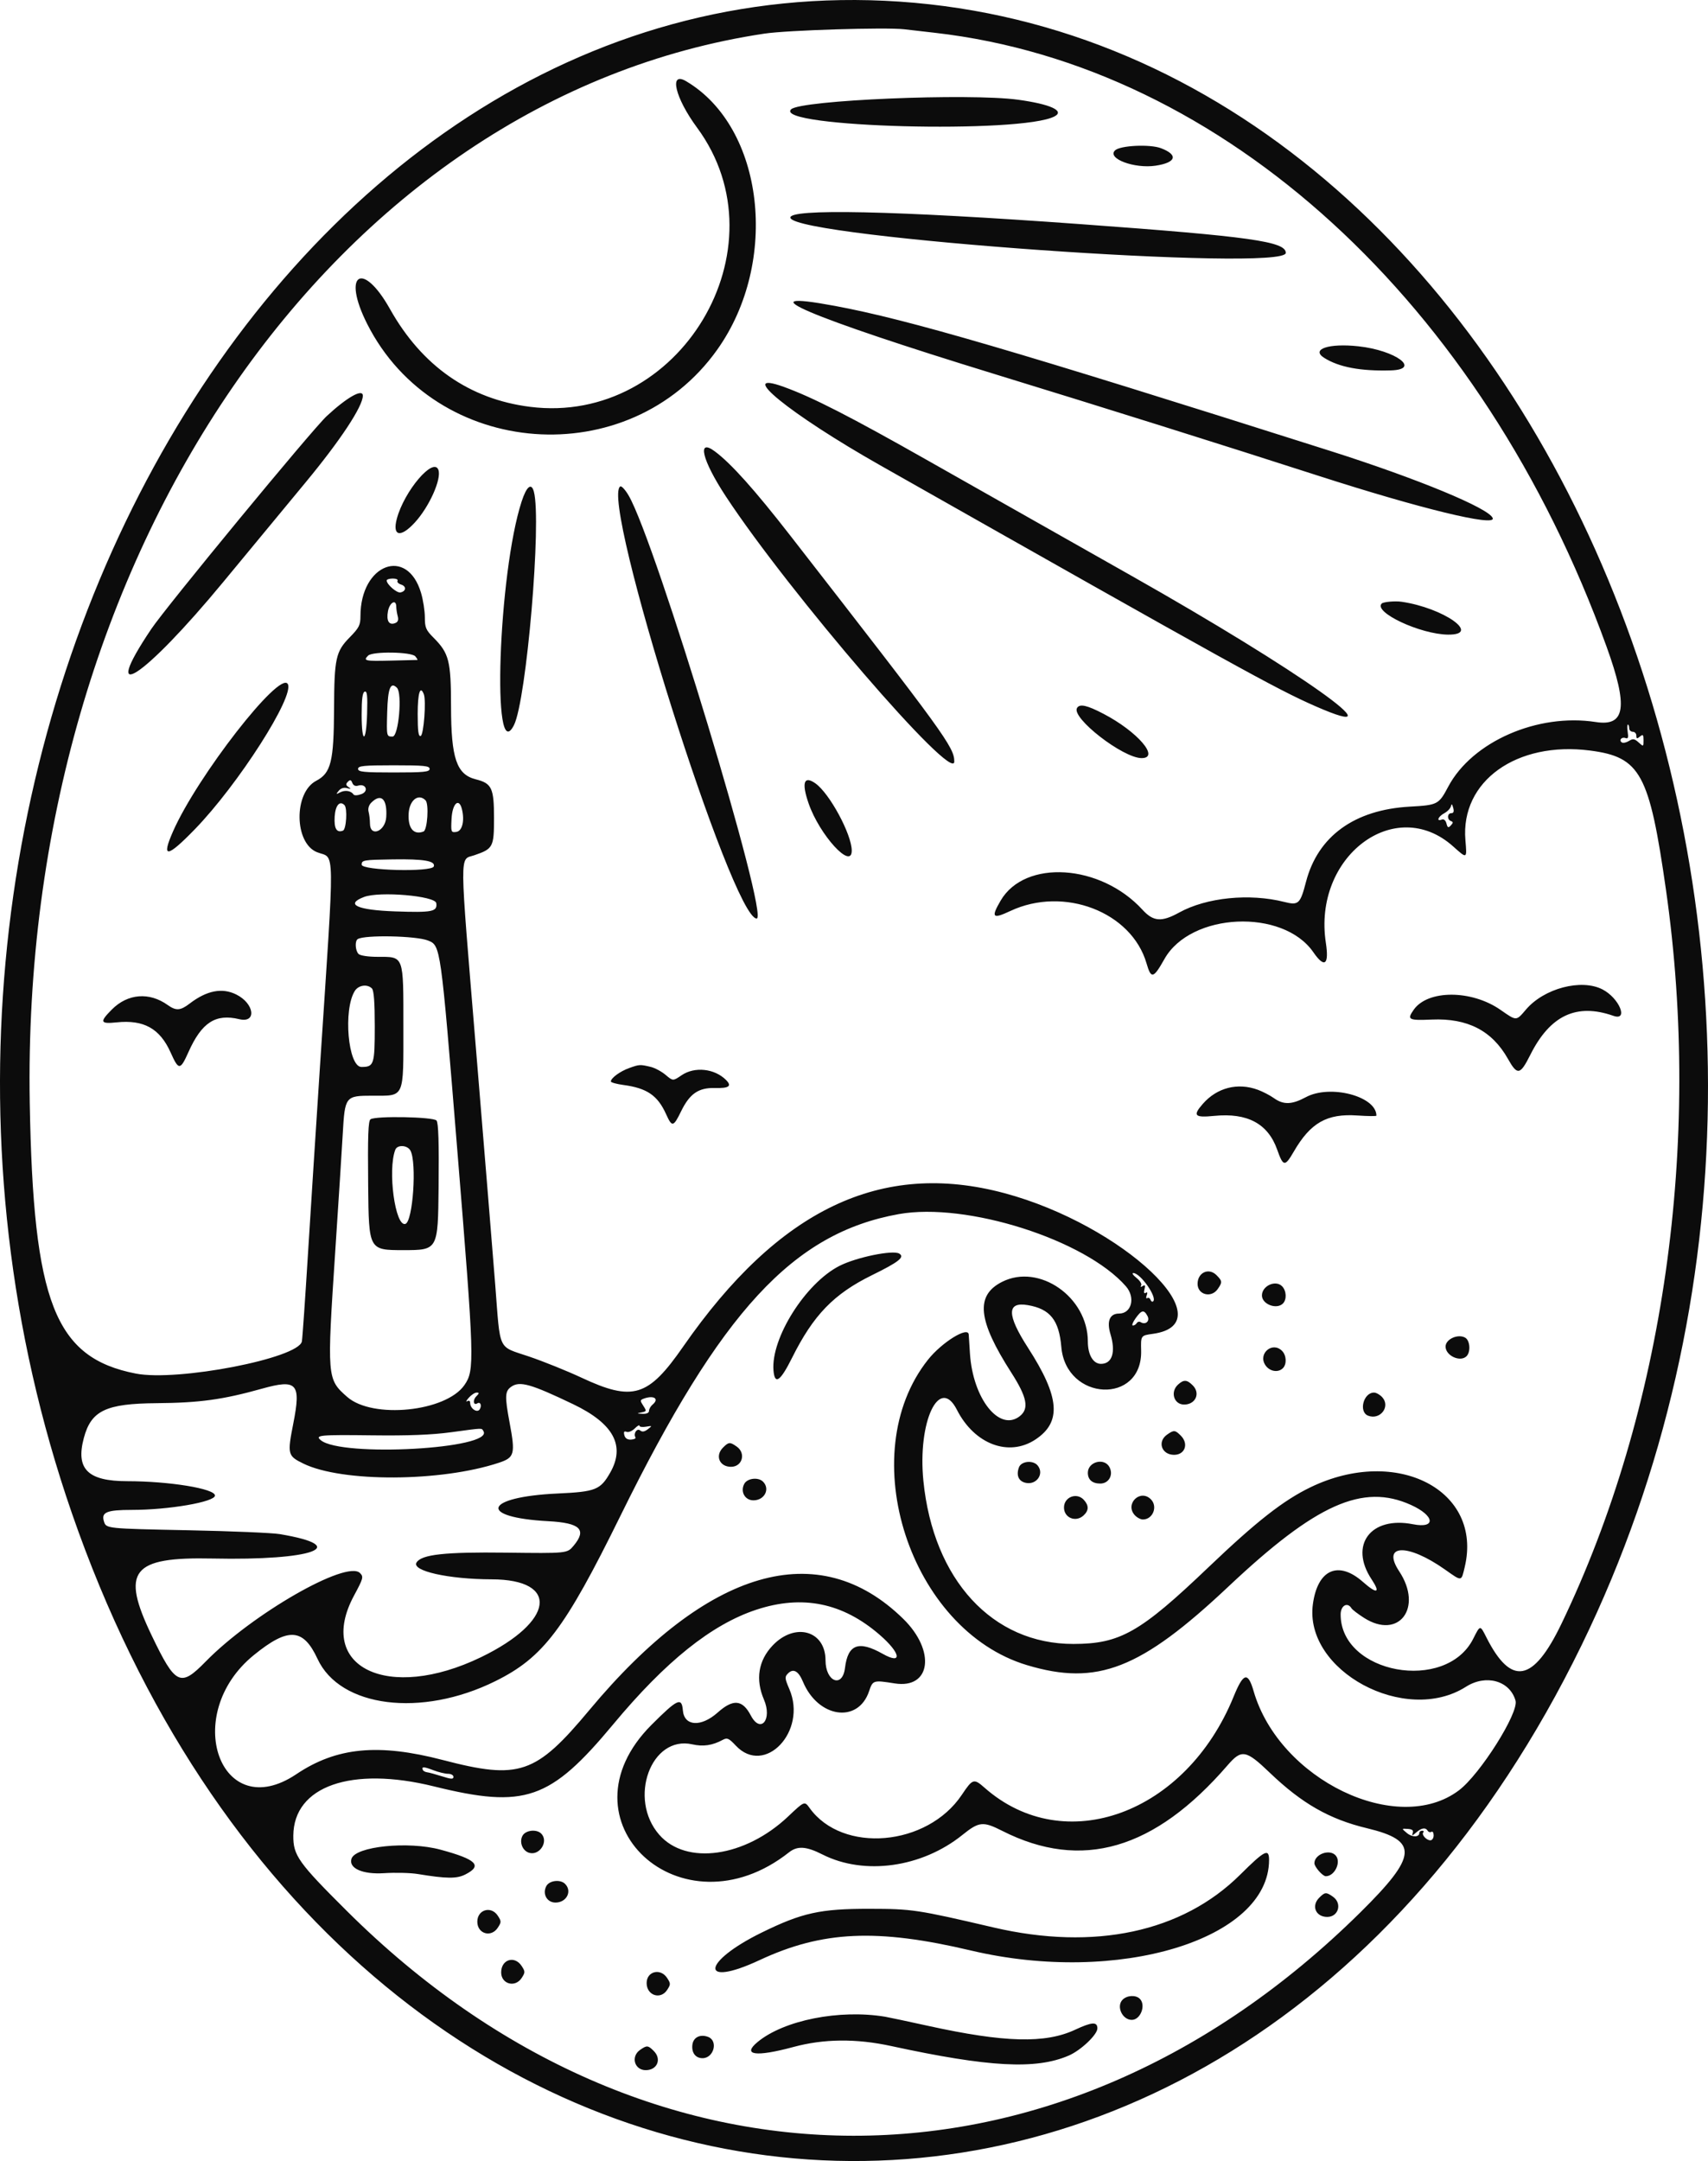 <svg width="253" height="320" viewBox="0 0 253 320" fill="none" xmlns="http://www.w3.org/2000/svg">
<path fill-rule="evenodd" clip-rule="evenodd" d="M133.223 0.238C228.511 6.706 284.292 141.048 234.276 243.613C180.526 353.836 51.64 342.568 10.645 224.062C-26.884 115.575 39.755 -6.106 133.223 0.238ZM113.271 4.973C49.63 14.51 3.004 82.326 4.407 163.311C4.92 192.893 8.122 201.06 20.126 203.396C26.314 204.601 44.232 201.13 44.716 198.633C44.797 198.218 45.203 192.374 45.62 185.647C46.037 178.92 46.834 166.476 47.391 157.993C49.62 124.084 49.664 127.277 46.952 126.189C43.569 124.83 43.49 117.366 46.84 115.617C49.025 114.476 49.446 112.785 49.482 104.991C49.516 97.46 49.731 96.483 51.819 94.358C53.192 92.96 53.393 92.56 53.393 91.226C53.393 83.524 60.322 80.881 62.37 87.802C62.679 88.844 62.931 90.471 62.931 91.417C62.931 92.921 63.092 93.299 64.209 94.419C66.522 96.741 66.8 97.836 66.81 104.636C66.82 112.295 67.631 114.681 70.466 115.397C72.854 116.001 73.176 116.683 73.176 121.146C73.176 125.436 73.04 125.692 70.261 126.642C68.038 127.402 68.018 125.233 70.526 155.588C71.772 170.658 73.045 186.259 73.357 190.256C74.139 200.291 73.659 199.273 78.346 200.865C80.51 201.6 84.007 203.009 86.118 203.995C93.748 207.561 96.006 206.875 101.185 199.417C115.334 179.042 130.514 171.788 148.774 176.677C166.35 181.382 181.772 195.992 170.767 197.511C168.978 197.758 168.978 197.758 169.032 200.005C169.225 208.036 157.9 207.509 157.21 199.454C156.869 195.471 155.543 193.818 152.235 193.258C149.114 192.728 149.124 194.693 152.267 199.562C156.982 206.867 157.287 210.562 153.389 213.15C149.425 215.783 144.337 213.862 141.74 208.753C139.138 203.635 135.899 210.524 136.78 219.3C138.251 233.939 147.009 243.448 159.004 243.432C165.914 243.422 168.881 241.739 178.978 232.101C186.114 225.289 190.095 222.17 194.146 220.218C206.918 214.063 219.681 220.68 216.963 232.049C216.442 234.229 216.595 234.211 214.019 232.398C208.464 228.488 204.594 228.648 207.259 232.678C210.825 238.069 207.21 242.854 202.051 239.571C201.162 239.005 200.327 238.367 200.195 238.153C199.59 237.172 198.584 237.745 198.584 239.07C198.584 247.844 214.164 250.701 218.218 242.67C219.269 240.59 219.23 240.594 220.174 242.461C223.848 249.723 227.11 249.13 231.293 240.441C246.477 208.895 252.127 169.251 246.778 131.79C244.313 114.531 242.993 112.106 235.538 111.14C224.642 109.728 216.337 115.682 217.064 124.383C217.301 127.224 217.343 127.203 215.241 125.327C206.631 117.642 194.449 126.861 196.392 139.592C196.895 142.886 196.204 143.414 194.541 141.004C190.037 134.482 176.366 135.105 172.483 142.01C170.846 144.921 170.512 145.003 169.833 142.657C167.623 135.028 157.588 131.172 149.648 134.901C147.015 136.138 146.76 135.862 148.222 133.36C151.814 127.207 163.026 127.928 169.227 134.711C170.84 136.475 172.053 136.569 174.664 135.128C178.715 132.893 185.076 132.252 190.242 133.558C192.351 134.09 192.599 133.861 193.455 130.575C195.214 123.822 200.63 119.901 208.828 119.446C212.967 119.216 213.114 119.139 214.524 116.484C218.061 109.824 227.767 105.575 236.379 106.916C240.776 107.601 241.197 104.674 237.981 95.773C219.561 44.792 181.233 9.756 138.529 4.862C136.683 4.65 134.617 4.413 133.937 4.334C131.221 4.019 116.624 4.47 113.271 4.973ZM101.636 12.027C113.195 18.858 115.503 38.753 106.246 51.772C93.2 70.121 64.486 67.999 54.376 47.939C50.623 40.492 53.692 38.506 57.759 45.749C62.501 54.195 69.526 59.104 78.498 60.24C100.671 63.049 116.417 36.752 103.252 18.899C99.989 14.475 99.055 10.501 101.636 12.027ZM150.825 14.771C155.59 15.427 157.746 16.409 156.219 17.229C151.358 19.84 114.52 18.861 117.18 16.192C118.542 14.826 143.545 13.77 150.825 14.771ZM171.985 21.95C174.574 22.942 174.223 24.076 171.186 24.533C168.034 25.008 163.956 23.482 165.156 22.277C165.896 21.535 170.346 21.321 171.985 21.95ZM160.152 33.197C185.19 35.02 190.459 35.759 190.459 37.447C190.459 40.308 118.058 35.202 117.085 32.273C116.61 30.843 132.503 31.184 160.152 33.197ZM123.675 45.298C134.58 47.33 150.168 51.893 196.994 66.757C209.956 70.871 220.655 75.296 221.115 76.734C221.528 78.023 210.336 75.301 195.31 70.458C180.894 65.811 164.031 60.515 147.361 55.401C119.825 46.952 109.948 42.739 123.675 45.298ZM201.233 51.281C206.774 51.888 210.562 54.721 206.002 54.848C201.541 54.972 198.354 54.375 196.168 53.005C194.11 51.715 196.808 50.797 201.233 51.281ZM116.097 57.286C120.369 58.829 125.902 61.658 137.546 68.255C144.401 72.139 157.927 79.793 167.604 85.263C192.406 99.282 208.008 110.337 194.874 104.585C188.986 102.006 182.953 98.668 130.404 68.915C117.016 61.335 108.788 54.648 116.097 57.286ZM53.746 58.593C53.746 60.171 50.423 65.203 45.275 71.422C42.259 75.065 36.771 81.702 33.08 86.169C21.28 100.451 14.534 104.859 22.407 93.142C24.662 89.787 46.199 63.659 48.388 61.622C51.386 58.834 53.746 57.5 53.746 58.593ZM105.878 66.832C108.285 68.62 111.776 72.514 117.045 79.287C140.025 108.824 141.355 110.656 141.355 112.776C141.355 116.169 116.866 87.74 107.494 73.468C103.998 68.145 103.192 64.835 105.878 66.832ZM64.933 69.564C65.442 70.895 63.594 75.035 61.448 77.372C59.331 79.677 58.085 79.411 58.782 76.805C59.876 72.714 64.194 67.631 64.933 69.564ZM93.121 73.382C97.126 80.24 114.01 136.012 112.082 136.012C108.452 136.012 88.844 73.914 91.879 72.031C92.062 71.918 92.621 72.525 93.121 73.382ZM79.076 72.785C80.257 77.082 77.986 103.728 76.126 107.384C72.812 113.899 73.812 84.865 77.267 74.262C77.998 72.019 78.706 71.441 79.076 72.785ZM57.279 85.956C57.279 86.533 58.772 87.832 59.313 87.727C60.168 87.56 60.231 86.82 59.413 86.559C59.011 86.431 58.773 86.178 58.884 85.998C58.996 85.817 58.68 85.669 58.183 85.669C57.686 85.669 57.279 85.798 57.279 85.956ZM207.592 89.106C213.826 90.003 219.529 94.032 214.48 93.973C210.378 93.925 203.395 90.648 204.67 89.369C204.916 89.123 206.634 88.968 207.592 89.106ZM57.47 90.501C57.203 91.932 57.617 92.622 58.532 92.27C58.945 92.111 59.061 91.801 58.913 91.248C58.797 90.812 58.699 90.175 58.697 89.834C58.688 88.664 57.715 89.193 57.47 90.501ZM54.523 97.085C53.76 97.851 54.056 97.915 57.897 97.821C59.986 97.771 61.754 97.727 61.826 97.725C61.898 97.724 61.76 97.483 61.518 97.191C60.959 96.515 55.179 96.427 54.523 97.085ZM42.622 101.274C43.7 103.024 35.279 116.19 28.849 122.806C24.716 127.06 23.854 127.141 25.631 123.109C29.224 114.955 41.407 99.3 42.622 101.274ZM57.355 105.438C57.254 109.068 57.254 109.068 58.15 109.068C59.042 109.068 59.616 102.668 58.798 101.847C57.851 100.897 57.453 101.888 57.355 105.438ZM61.871 105.729C61.871 108.289 61.98 109.091 62.313 108.98C62.764 108.83 63.149 103.766 62.781 102.806C62.247 101.409 61.871 102.616 61.871 105.729ZM53.57 105.818C53.57 110.216 54.246 110.09 54.378 105.667C54.457 103.016 54.379 102.297 54.024 102.416C53.698 102.525 53.57 103.483 53.57 105.818ZM163.474 105.708C168.508 108.341 171.873 112.259 169.102 112.259C166.339 112.259 158.645 106.281 159.539 104.829C159.937 104.182 161.02 104.424 163.474 105.708ZM241.104 108.386C241.235 109.218 241.158 109.433 240.783 109.288C240.205 109.066 239.744 109.629 240.248 109.942C240.438 110.059 240.909 109.958 241.294 109.716C241.88 109.349 242.115 109.385 242.722 109.936C243.438 110.587 243.448 110.582 243.448 109.611C243.448 108.776 243.367 108.693 242.918 109.068C242.484 109.429 242.388 109.405 242.388 108.934C242.388 108.618 242.15 108.359 241.858 108.359C241.567 108.359 241.328 108.119 241.328 107.827C241.328 107.534 241.239 107.295 241.13 107.295C241.022 107.295 241.01 107.786 241.104 108.386ZM53.04 113.854C53.04 114.303 53.864 114.386 58.339 114.386C62.813 114.386 63.638 114.303 63.638 113.854C63.638 113.405 62.813 113.322 58.339 113.322C53.864 113.322 53.04 113.405 53.04 113.854ZM120.78 115.996C122.879 117.472 126.165 123.554 126.165 125.964C126.165 128.863 121.397 123.645 119.778 118.974C118.71 115.891 119.077 114.799 120.78 115.996ZM51.63 116.551C52.044 116.836 51.997 116.869 51.412 116.706C50.94 116.574 50.486 116.717 50.175 117.095C49.734 117.632 49.755 117.656 50.39 117.328C51.12 116.951 52.003 117.093 52.363 117.644C52.48 117.823 52.989 117.798 53.549 117.584C54.674 117.155 54.183 115.972 53.032 116.338C52.649 116.46 52.33 116.307 52.187 115.933C52.007 115.462 51.864 115.424 51.53 115.759C51.196 116.095 51.218 116.267 51.63 116.551ZM60.529 120.501C60.417 122.658 61.281 123.688 62.732 123.13C63.311 122.907 63.562 119.037 63.032 118.505C61.963 117.432 60.633 118.493 60.529 120.501ZM54.981 118.87C54.631 119.221 54.478 119.753 54.597 120.2C54.707 120.61 54.799 121.394 54.801 121.942C54.811 124.021 57.077 123.126 57.212 120.99C57.383 118.289 56.446 117.399 54.981 118.87ZM213.935 120.421C213.021 120.912 212.714 121.688 213.562 121.362C213.867 121.244 214.135 121.466 214.258 121.938C214.424 122.578 214.532 122.625 214.91 122.224C215.27 121.842 215.272 121.709 214.922 121.58C214.318 121.357 214.362 120.413 214.977 120.413C215.322 120.413 215.407 120.168 215.257 119.615C215.099 119.038 215.006 118.975 214.92 119.386C214.855 119.7 214.412 120.165 213.935 120.421ZM66.887 121.241C66.784 123.216 66.814 123.298 67.594 123.187C68.475 123.062 68.85 121.528 68.42 119.808C67.982 118.059 67.004 118.973 66.887 121.241ZM49.574 120.913C49.462 122.682 49.862 123.362 50.8 123.001C51.3 122.809 51.486 119.681 51.026 119.219C50.318 118.508 49.679 119.254 49.574 120.913ZM53.57 128.035C53.57 128.909 63.968 129.168 64.256 128.301C64.528 127.482 62.785 127.183 58.162 127.255C53.829 127.322 53.57 127.366 53.57 128.035ZM53.922 132.822C51.064 133.912 52.888 134.76 58.515 134.957C64.047 135.151 64.805 135 64.626 133.739C64.472 132.658 56.206 131.95 53.922 132.822ZM52.989 139.057C52.542 139.334 52.622 140.769 53.11 141.259C53.357 141.507 54.539 141.685 55.937 141.685C59.866 141.685 59.752 141.376 59.752 151.966C59.752 162.784 59.991 162.248 55.167 162.248C51.151 162.248 51.086 162.332 50.769 167.92C50.642 170.163 50.147 177.901 49.67 185.115C48.417 204.075 48.427 204.208 51.425 206.849C55.18 210.158 66.059 209.057 68.798 205.09C70.323 202.882 70.283 201.57 67.722 170.119C65.264 139.926 65.276 140.014 63.389 139.266C61.628 138.567 54.024 138.415 52.989 139.057ZM237.365 146.507C239.856 147.786 241.276 151.225 238.982 150.42C233.529 148.509 229.616 150.345 226.682 156.193C225.171 159.203 224.763 159.278 223.37 156.801C221.02 152.623 217.396 150.749 212.096 150.974C208.617 151.122 208.38 150.994 209.405 149.525C211.486 146.543 217.976 146.551 222.267 149.539C224.672 151.213 224.567 151.215 226.046 149.482C228.721 146.345 234.231 144.897 237.365 146.507ZM52.555 146.737C50.811 149.51 51.556 157.993 53.542 157.993C55.395 157.993 55.513 157.635 55.513 151.966C55.513 148.413 55.38 146.657 55.089 146.365C54.406 145.679 53.099 145.871 52.555 146.737ZM34.985 147.257C37.694 148.596 38.06 151.549 35.438 150.918C31.929 150.073 29.881 151.397 27.92 155.778C26.693 158.519 26.469 158.525 25.274 155.851C23.686 152.301 21.301 150.97 17.272 151.39C14.83 151.644 14.72 151.342 16.578 149.477C18.921 147.126 22.107 146.87 24.833 148.816C26.074 149.701 26.717 149.66 28.089 148.609C30.625 146.668 32.894 146.223 34.985 147.257ZM96.382 157.981C97.002 158.129 97.999 158.664 98.598 159.169C99.686 160.088 99.686 160.088 100.964 159.218C102.896 157.903 105.85 158.219 107.548 159.923C108.452 160.83 107.984 161.167 105.891 161.111C103.468 161.047 102.16 161.949 100.887 164.561C99.748 166.897 99.546 166.937 98.671 164.995C97.413 162.205 95.844 161.131 92.34 160.658C91.32 160.521 90.486 160.289 90.486 160.142C90.486 159.638 91.855 158.634 93.2 158.153C94.713 157.611 94.811 157.606 96.382 157.981ZM186.323 161.373C187.06 161.645 188.133 162.202 188.707 162.613C190.115 163.619 191.362 163.581 193.426 162.47C197.026 160.532 203.883 162.325 203.883 165.205C203.883 165.296 202.613 165.284 201.062 165.178C196.55 164.867 194.12 166.25 191.635 170.541C190.328 172.798 190.078 172.767 189.185 170.239C187.824 166.387 184.775 164.751 179.862 165.237C176.932 165.527 176.634 165.212 178.172 163.454C180.272 161.054 183.334 160.272 186.323 161.373ZM64.66 165.925C64.944 166.269 65.035 169.161 64.968 175.764C64.874 185.115 64.874 185.115 59.752 185.115C54.63 185.115 54.63 185.115 54.535 175.567C54.462 168.165 54.541 165.956 54.888 165.735C55.706 165.214 64.209 165.38 64.66 165.925ZM58.553 170.254C57.394 173.284 58.543 181.713 60.05 181.233C61.162 180.879 61.762 172.184 60.799 170.379C60.358 169.552 58.853 169.468 58.553 170.254ZM133.145 179.78C117.484 182.582 106.825 194.131 91.897 224.469C83.63 241.267 80.477 245.431 73.352 248.952C62.41 254.359 50.37 252.845 47.034 245.642C44.916 241.069 42.696 240.938 37.594 245.085C26.766 253.886 32.633 270.278 43.903 262.712C49.841 258.727 56.044 258.127 65.581 260.614C76.933 263.576 79.35 262.752 87.313 253.205C104.819 232.218 121.263 227.445 133.794 239.713C138.643 244.46 137.89 250.125 132.524 249.273C129.358 248.771 129.283 248.794 128.734 250.429C127.114 255.258 121.17 254.395 118.93 249.004C118.278 247.436 117.504 247.012 116.723 247.797C116.217 248.304 116.236 248.515 116.927 250.127C119.604 256.373 113.274 263.043 108.993 258.487C107.956 257.384 107.717 257.28 107.048 257.64C105.513 258.464 104.161 258.661 102.544 258.297C96.437 256.924 92.992 266.356 97.654 271.686C101.651 276.255 110.36 275.018 116.748 268.974C119.173 266.68 119.173 266.68 119.93 267.733C124.804 274.51 137.352 273.418 142.469 265.773C144.077 263.372 144.248 263.318 145.845 264.726C157.69 275.163 175.659 268.593 182.729 251.239C184.178 247.681 184.848 247.496 185.695 250.42C189.491 263.526 207.021 271.985 216.117 265.098C219.251 262.727 225 253.614 224.49 251.825C223.649 248.867 220.119 247.879 217.146 249.771C208.149 255.498 193.128 247.388 194.474 237.531C195.176 232.389 198.251 231.033 201.899 234.257C203.972 236.088 204.532 235.915 203.17 233.864C199.797 228.784 203.04 224.469 209.301 225.705C212.747 226.385 212.539 224.444 208.994 222.843C201.852 219.617 194.951 222.702 181.972 234.925C168.957 247.181 162.522 249.691 152.125 246.569C134.776 241.358 126.341 215.358 137.454 201.35C139.503 198.767 143.405 196.352 143.494 197.613C143.504 197.759 143.586 199.022 143.675 200.42C144.107 207.131 148.046 212.079 151.061 209.699C152.468 208.588 152.138 206.897 149.801 203.256C144.824 195.499 144.45 191.829 148.432 189.814C153.921 187.035 161.138 192.055 161.138 198.651C161.138 200.613 161.927 201.956 163.081 201.956C164.746 201.956 165.298 200.229 164.489 197.553C163.91 195.636 164.38 194.51 165.759 194.51C167.624 194.51 168.223 192.125 166.775 190.47C160.738 183.57 143.17 177.986 133.145 179.78ZM133.208 185.631C134.048 186.155 133.148 186.865 129.163 188.824C123.504 191.605 120.482 194.728 117.327 201.057C115.579 204.563 114.755 205.124 114.574 202.933C114.181 198.16 119.305 190.028 124.327 187.457C126.832 186.174 132.281 185.054 133.208 185.631ZM180.196 188.82C181.065 189.692 181.081 189.869 180.371 190.886C179.412 192.26 177.381 191.721 177.393 190.096C177.406 188.425 179.054 187.674 180.196 188.82ZM168.336 189.221C168.849 189.626 169.164 190.13 169.035 190.339C168.886 190.581 168.969 190.616 169.264 190.433C169.609 190.218 169.677 190.34 169.528 190.91C169.399 191.405 169.463 191.592 169.709 191.439C169.952 191.288 170.005 191.423 169.857 191.812C169.729 192.146 169.768 192.331 169.943 192.222C170.119 192.113 170.334 192.225 170.421 192.47C170.508 192.715 170.685 192.818 170.814 192.698C171.446 192.115 168.966 188.561 167.89 188.507C167.621 188.494 167.822 188.815 168.336 189.221ZM189.904 190.458C190.562 191.12 190.629 192.425 190.035 193.021C189.097 193.962 186.926 193.128 186.926 191.826C186.926 190.411 188.936 189.487 189.904 190.458ZM168.203 195.219C167.788 195.804 167.609 196.283 167.805 196.283C168.001 196.283 168.261 196.121 168.383 195.923C168.506 195.725 168.761 195.659 168.951 195.777C169.689 196.235 170.375 195.625 169.972 194.87C169.454 193.898 169.089 193.97 168.203 195.219ZM217.042 198.084C217.752 198.499 217.871 200.183 217.236 200.821C216.308 201.752 214.127 200.752 214.127 199.395C214.127 198.296 215.98 197.463 217.042 198.084ZM189.904 200.031C190.562 200.692 190.629 201.997 190.035 202.594C189.323 203.309 188.043 203.083 187.423 202.133C186.313 200.432 188.476 198.599 189.904 200.031ZM176.681 205.146C177.847 206.316 177.094 207.983 175.399 207.983C173.88 207.983 173.31 206.106 174.501 205.024C175.346 204.257 175.822 204.284 176.681 205.146ZM75.727 205.344C74.787 206.005 74.754 206.746 75.494 210.707C76.353 215.309 76.213 215.831 73.913 216.596C65.333 219.451 50.652 219.517 44.938 216.725C42.606 215.586 42.548 215.353 43.443 210.8C44.614 204.844 44.015 204.175 38.819 205.628C32.987 207.258 29.58 207.727 23.189 207.779C15.68 207.839 13.506 208.878 12.422 212.92C11.186 217.526 12.988 219.327 18.834 219.33C25.091 219.333 31.844 220.436 31.844 221.455C31.844 222.4 24.999 223.582 19.526 223.582C15.793 223.582 14.966 223.928 15.402 225.305C15.731 226.348 15.736 226.349 28.007 226.598C34.295 226.725 40.34 226.981 41.44 227.166C52.212 228.977 46.372 231.1 31.491 230.781C19.488 230.525 17.862 232.586 22.479 242.2C25.994 249.521 26.716 249.871 30.441 246.063C37.36 238.99 51.356 230.959 53.323 232.932C53.877 233.489 53.821 233.703 52.438 236.273C46.733 246.872 57.463 252.065 71.264 245.385C82.112 240.134 82.957 233.887 72.822 233.863C66.436 233.847 60.935 232.615 61.701 231.371C62.437 230.178 65.875 229.8 74.974 229.912C84.013 230.024 84.013 230.024 84.954 228.903C86.971 226.497 85.959 225.508 81.225 225.255C70.659 224.69 71.677 221.658 82.601 221.154C88.237 220.894 88.93 220.618 90.392 218.054C92.657 214.078 90.878 210.794 84.915 207.937C78.624 204.924 76.983 204.461 75.727 205.344ZM204.753 206.905C206.001 208.289 204.441 210.318 202.657 209.632C201.221 209.079 201.952 206.21 203.529 206.21C203.858 206.21 204.408 206.523 204.753 206.905ZM69.433 206.98C69.063 207.403 68.959 207.633 69.201 207.491C69.47 207.334 69.643 207.432 69.643 207.741C69.643 208.584 70.692 209.283 71.06 208.686C71.405 208.125 71.161 207.521 70.703 207.805C70.12 208.167 69.994 207.327 70.548 206.771C71.003 206.314 71.013 206.21 70.606 206.21C70.331 206.21 69.803 206.556 69.433 206.98ZM95.297 207.129C94.807 207.318 94.806 207.424 95.291 208.165C95.799 208.943 95.782 209 95.012 209.148C94.284 209.287 94.3 209.309 95.166 209.353C95.779 209.383 96.138 209.221 96.138 208.912C96.138 208.644 96.376 208.226 96.668 207.983C97.718 207.108 96.814 206.545 95.297 207.129ZM92.816 212.024C92.445 211.881 92.354 212.019 92.485 212.524C92.606 212.986 92.943 213.205 93.485 213.173C93.936 213.145 94.225 212.996 94.129 212.841C93.784 212.279 94.355 211.427 94.818 211.813C95.127 212.07 95.466 212.017 95.962 211.635C96.642 211.111 96.632 211.098 95.696 211.261C95.162 211.354 94.725 211.292 94.725 211.124C94.725 210.957 94.41 211.135 94.026 211.52C93.642 211.906 93.097 212.132 92.816 212.024ZM66.817 212.083C63.95 212.47 60.499 212.605 55.085 212.539C47.325 212.445 46.617 212.512 47.517 213.261C50.576 215.809 73.226 214.545 71.607 211.917C71.313 211.438 71.68 211.426 66.817 212.083ZM174.915 212.592C176.108 213.789 175.53 215.428 173.914 215.428C172.064 215.428 171.387 213.479 172.874 212.435C173.885 211.724 174.064 211.738 174.915 212.592ZM109.13 214.207C110.528 215.19 109.958 217.201 108.28 217.201C106.576 217.201 105.89 215.567 107.089 214.364C107.939 213.511 108.119 213.497 109.13 214.207ZM164.341 217.245C164.957 218.401 164.243 219.682 162.982 219.682C161.799 219.682 161.138 219.111 161.138 218.087C161.138 216.446 163.574 215.806 164.341 217.245ZM153.703 217.004C154.736 218.253 153.505 219.972 151.873 219.561C150.863 219.307 150.506 218.438 150.935 217.276C151.275 216.353 153.023 216.181 153.703 217.004ZM113.024 219.399C114.108 220.487 113.246 222.164 111.603 222.164C110.342 222.164 109.628 220.883 110.244 219.727C110.694 218.885 112.32 218.692 113.024 219.399ZM170.474 222.012C171.534 223.076 170.773 225 169.293 225C168.948 225 168.403 224.709 168.081 224.352C166.586 222.694 168.899 220.432 170.474 222.012ZM160.553 222.103C161.313 222.946 161.293 223.685 160.492 224.414C159.335 225.465 157.605 224.755 157.605 223.228C157.605 221.665 159.504 220.94 160.553 222.103ZM112.035 238.361C105.414 240.543 98.608 245.989 90.848 255.316C81.494 266.559 77.756 267.854 64.273 264.522C52.044 261.5 43.504 264.488 43.448 271.808C43.425 274.747 44.174 275.801 51.378 282.97C95.9 327.271 156.807 327.359 201.5 283.185C209.998 274.786 210.173 272.561 202.48 270.717C196.927 269.386 192.849 267.059 188.1 262.511C184.54 259.101 183.916 258.992 181.828 261.407C171.014 273.915 160.205 277.06 148.468 271.114C145.611 269.666 145.023 269.726 142.556 271.713C136.549 276.551 128.015 277.742 121.827 274.606C119.426 273.39 118.119 273.305 116.878 274.285C100.913 286.888 82.284 269.614 96.514 255.402C100.358 251.562 100.985 251.273 101.151 253.268C101.346 255.625 103.845 255.781 106.303 253.59C108.601 251.542 109.977 251.663 111.214 254.021C112.664 256.784 114.433 254.635 113.158 251.661C111.883 248.685 112.329 245.898 114.438 243.67C117.743 240.178 122.274 241.439 122.281 245.852C122.285 249.042 124.794 250.026 125.165 246.983C125.592 243.479 127.187 242.883 130.754 244.895C133.721 246.568 133.436 244.794 130.302 242.079C124.818 237.328 118.853 236.114 112.035 238.361ZM62.637 262.092C62.702 262.246 62.993 262.401 63.284 262.437C63.576 262.473 64.57 262.744 65.492 263.039C66.828 263.465 67.17 263.481 67.17 263.116C67.17 262.863 66.812 262.657 66.375 262.659C65.938 262.661 64.945 262.419 64.168 262.121C62.75 261.579 62.418 261.573 62.637 262.092ZM209.768 271.356C209.195 271.858 209.099 271.873 209.259 271.43C209.402 271.034 209.2 270.866 208.524 270.819C207.592 270.755 207.592 270.755 208.404 271.436C209.182 272.089 210.241 272.072 210.241 271.406C210.241 271.232 210.427 271.09 210.654 271.09C210.88 271.09 210.961 271.195 210.833 271.323C210.515 271.642 211.275 272.508 211.874 272.508C212.142 272.508 212.361 272.179 212.361 271.778C212.361 271.377 212.213 271.14 212.032 271.252C211.851 271.364 211.603 271.294 211.481 271.095C211.155 270.565 210.565 270.655 209.768 271.356ZM80.17 271.515C81.289 272.638 79.979 274.778 78.422 274.37C77.417 274.106 76.882 272.797 77.391 271.843C77.84 271.001 79.467 270.809 80.17 271.515ZM65.247 273.894C70.589 275.339 71.507 276.254 68.932 277.564C67.652 278.216 66.17 278.202 61.871 277.497C60.803 277.322 58.553 277.267 56.872 277.376C53.717 277.579 51.627 276.653 52.062 275.246C52.63 273.401 60.46 272.599 65.247 273.894ZM197.806 274.706C198.734 275.637 197.738 277.826 196.385 277.826C195.917 277.826 194.698 276.435 194.698 275.901C194.698 274.6 196.869 273.765 197.806 274.706ZM187.982 275.433C187.947 287.205 165.626 293.976 143.828 288.827C129.904 285.537 121.819 285.905 112.502 290.253C103.578 294.417 103.889 290.554 112.831 286.167C118.817 283.231 121.511 282.638 128.814 282.651C135.133 282.662 135.833 282.767 147.173 285.413C162.105 288.896 175.141 286.107 183.702 277.598C187.345 273.979 187.988 273.653 187.982 275.433ZM83.703 278.96C84.787 280.048 83.925 281.726 82.282 281.726C81.021 281.726 80.307 280.445 80.923 279.289C81.373 278.446 82.999 278.254 83.703 278.96ZM197.445 280.86C198.844 281.843 198.273 283.853 196.595 283.853C194.892 283.853 194.206 282.22 195.404 281.017C196.255 280.163 196.435 280.149 197.445 280.86ZM73.738 283.676C74.274 284.497 74.274 284.627 73.738 285.448C72.754 286.956 70.703 286.357 70.703 284.562C70.703 282.767 72.754 282.168 73.738 283.676ZM77.271 291.121C77.807 291.942 77.807 292.072 77.271 292.894C76.307 294.37 74.236 293.805 74.236 292.066C74.236 290.143 76.228 289.523 77.271 291.121ZM98.82 292.894C99.356 293.715 99.356 293.845 98.82 294.666C97.842 296.164 95.784 295.474 95.784 293.648C95.784 291.898 97.837 291.388 98.82 292.894ZM168.839 295.978C169.777 296.919 168.945 299.098 167.648 299.098C166.238 299.098 165.318 297.081 166.285 296.11C166.944 295.448 168.244 295.381 168.839 295.978ZM131.111 298.631C131.596 298.712 134.458 299.319 137.469 299.981C148.78 302.467 154.822 302.627 159.254 300.557C161.742 299.395 162.551 299.346 162.551 300.359C162.551 301.286 160.101 303.609 158.309 304.384C153.444 306.484 146.497 306.11 131.994 302.968C126.809 301.844 122.035 301.892 117.526 303.111C111.949 304.618 109.858 304.328 112.219 302.374C116.13 299.14 124.342 297.512 131.111 298.631ZM104.881 301.614C106.417 302.188 105.744 304.77 104.059 304.77C103.031 304.77 102.42 303.964 102.559 302.791C102.691 301.686 103.701 301.174 104.881 301.614ZM96.844 303.707C98.043 304.91 97.357 306.543 95.653 306.543C93.975 306.543 93.405 304.533 94.803 303.55C95.814 302.839 95.994 302.853 96.844 303.707Z" fill="#0C0C0C"/>
</svg>

